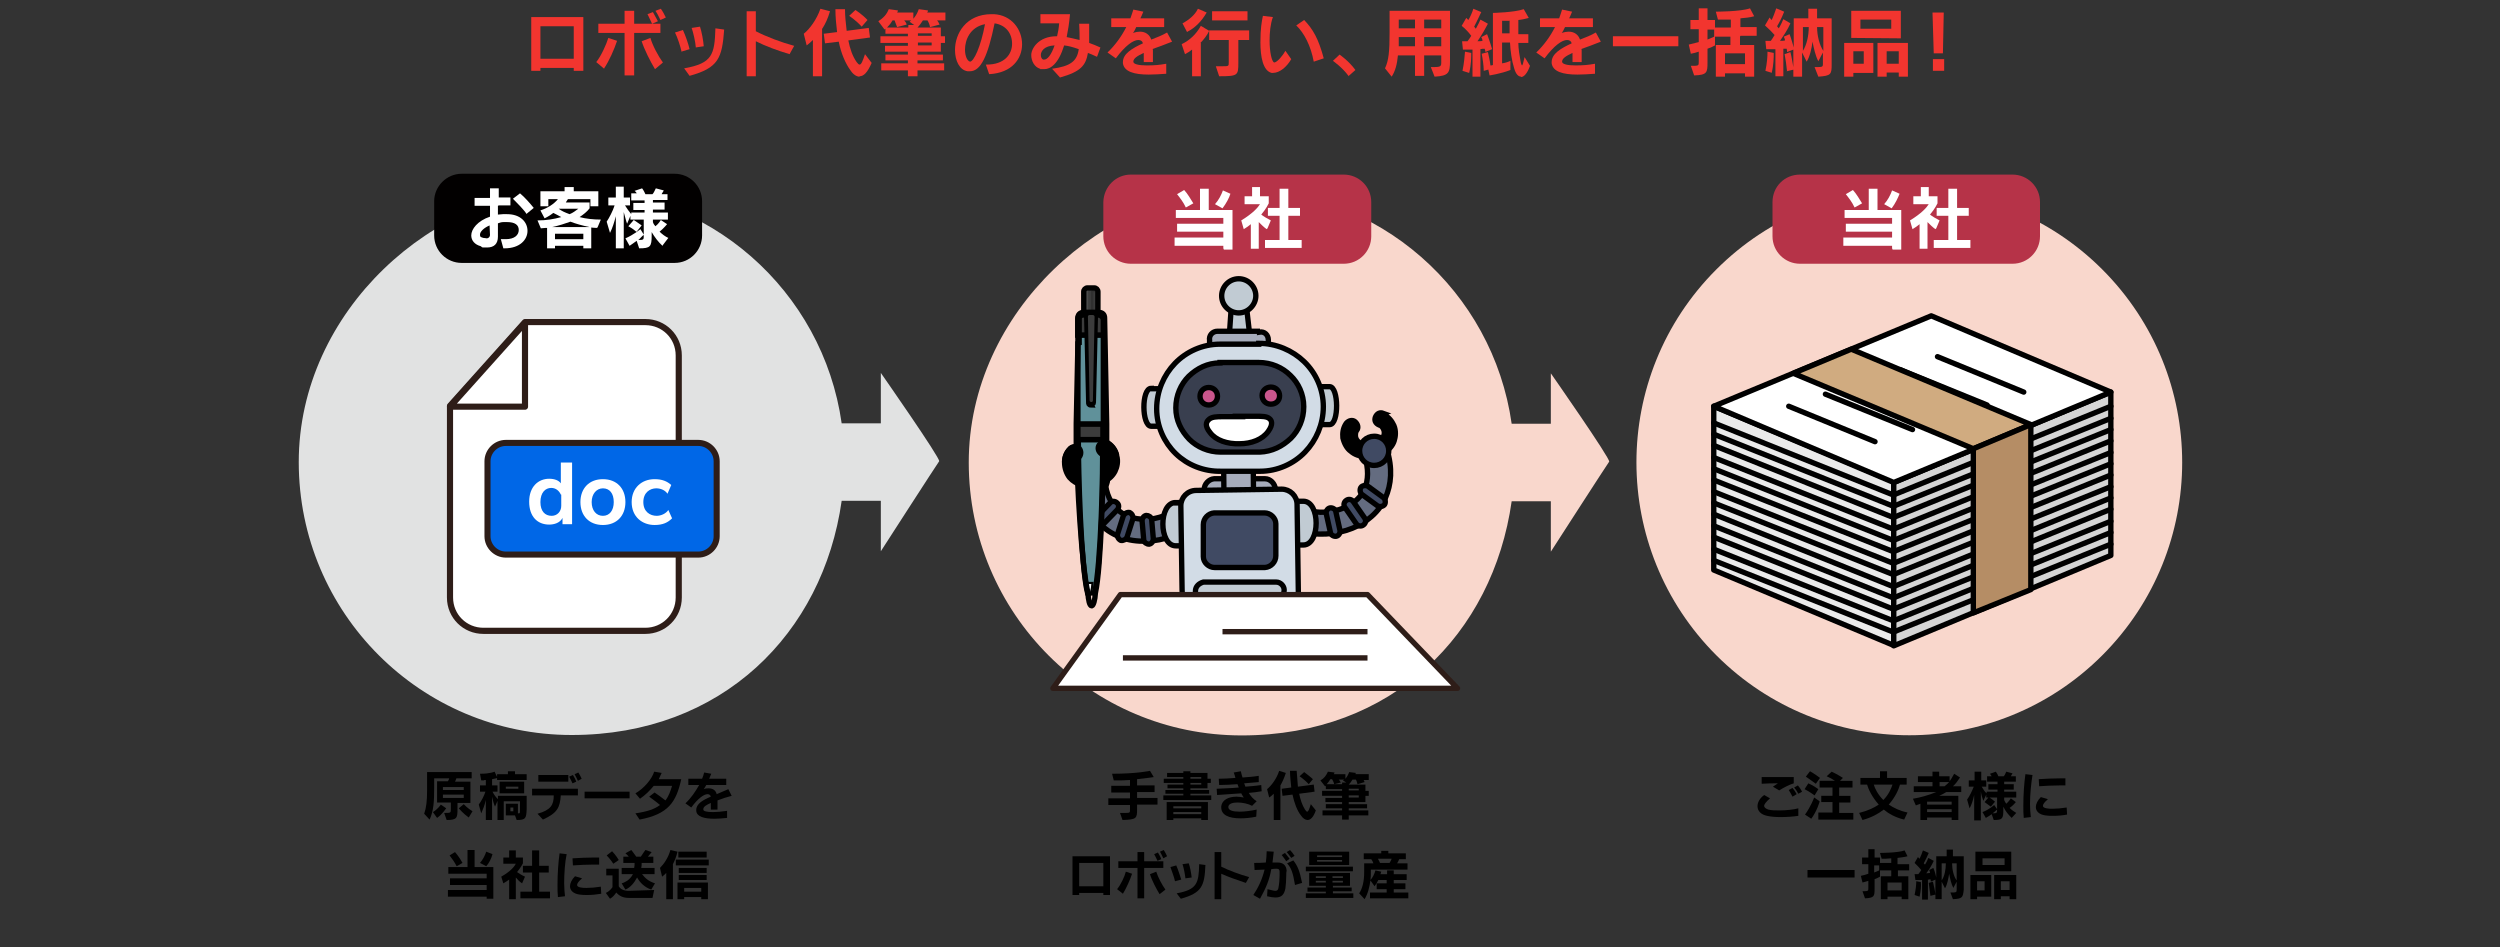 <?xml version="1.0" encoding="utf-8"?>
<!-- Generator: Adobe Illustrator 29.1.0, SVG Export Plug-In . SVG Version: 9.03 Build 55587)  -->
<svg version="1.1" id="レイヤー_1" xmlns="http://www.w3.org/2000/svg" xmlns:xlink="http://www.w3.org/1999/xlink" x="0px"
	 y="0px" viewBox="0 0 600 227.3" style="enable-background:new 0 0 600 227.3;" xml:space="preserve">
<rect x="0" y="0" width="600" height="227.3" fill="#333333" stroke="none"/>
<style type="text/css">
	.st0{enable-background:new    ;}
	.st1{fill:#E1E2E2;}
	.st2{fill:#F9D7CC;}
	.st3{fill-rule:evenodd;clip-rule:evenodd;fill:#A6ACBB;stroke:#000000;stroke-width:1.286;stroke-miterlimit:10;}
	.st4{fill-rule:evenodd;clip-rule:evenodd;fill:#C1CBD3;stroke:#000000;stroke-width:1.286;stroke-miterlimit:10;}
	.st5{fill-rule:evenodd;clip-rule:evenodd;fill:#393F4F;stroke:#000000;stroke-width:1.286;stroke-miterlimit:10;}
	.st6{fill-rule:evenodd;clip-rule:evenodd;fill:#646C80;stroke:#000000;stroke-width:1.286;stroke-miterlimit:10;}
	.st7{fill:#A6ACBB;stroke:#000000;stroke-width:1.286;stroke-miterlimit:10;}
	.st8{fill-rule:evenodd;clip-rule:evenodd;fill:#CA568C;stroke:#000000;stroke-width:1.286;stroke-miterlimit:10;}
	.st9{fill-rule:evenodd;clip-rule:evenodd;fill:#FFFFFF;stroke:#000000;stroke-width:1.286;stroke-miterlimit:10;}
	.st10{fill:#D2DCE6;stroke:#000000;stroke-width:1.286;stroke-miterlimit:10;}
	.st11{fill-rule:evenodd;clip-rule:evenodd;fill:#404A63;stroke:#000000;stroke-width:1.286;stroke-miterlimit:10;}
	.st12{stroke:#000000;stroke-width:1.286;stroke-miterlimit:10;}
	.st13{fill:#4B4B4B;stroke:#000000;stroke-width:1.286;stroke-miterlimit:10;}
	.st14{opacity:0.2;stroke:#000000;stroke-width:1.286;stroke-miterlimit:10;enable-background:new    ;}
	.st15{fill-rule:evenodd;clip-rule:evenodd;fill:#60919A;stroke:#000000;stroke-width:1.286;stroke-miterlimit:10;}
	.st16{fill:#595959;stroke:#000000;stroke-width:1.286;stroke-miterlimit:10;}
	.st17{fill:#3C3C3C;stroke:#000000;stroke-width:1.286;stroke-miterlimit:10;}
	.st18{fill-rule:evenodd;clip-rule:evenodd;fill:#F5F5F5;stroke:#000000;stroke-width:0.514;stroke-miterlimit:10;}
	.st19{fill:none;stroke:#000000;stroke-width:1.286;stroke-miterlimit:10;}
	.st20{fill-rule:evenodd;clip-rule:evenodd;fill:#595959;stroke:#000000;stroke-width:1.286;stroke-miterlimit:10;}
	.st21{fill-rule:evenodd;clip-rule:evenodd;fill:#3C3C3C;}
	.st22{fill:#FFFFFF;stroke:#2E1D18;stroke-width:1.286;stroke-linecap:round;stroke-linejoin:round;}
	.st23{fill:none;stroke:#2E1D18;stroke-width:1.286;stroke-miterlimit:10;}
	.st24{fill:#EAEAEA;stroke:#000000;stroke-width:1.286;stroke-linecap:round;stroke-linejoin:round;}
	.st25{fill:#D5D5D5;stroke:#000000;stroke-width:1.286;stroke-linecap:round;stroke-linejoin:round;}
	.st26{fill:#FFFFFF;stroke:#000000;stroke-width:1.286;stroke-linecap:round;stroke-linejoin:round;}
	.st27{fill:none;stroke:#000000;stroke-width:1.286;stroke-linecap:round;stroke-linejoin:round;}
	.st28{fill:#D0AB80;stroke:#000000;stroke-width:1.286;stroke-linecap:round;stroke-linejoin:round;}
	.st29{fill:#B58D65;stroke:#000000;stroke-width:1.286;stroke-linecap:round;stroke-linejoin:round;}
	.st30{fill:#FFFFFF;stroke:#2E1D18;stroke-width:1.475;stroke-linecap:round;stroke-linejoin:round;}
	.st31{fill:#0067E7;stroke:#2E1D18;stroke-width:1.456;stroke-linecap:round;stroke-linejoin:round;}
	.st32{fill:#B63348;}
	.st33{fill:#FFFFFF;}
	.st34{fill:#020000;}
	.st35{fill:#F2352F;}
</style>
<g class="st0">
	<g id="_レイヤー_1">
		<g>
			<path class="st1" d="M225.4,110.7c0.4-0.6-14-21.2-14-21.2v12.1H202c-4.5-31.8-31.8-56.2-64.8-56.2s-65.5,29.3-65.5,65.5
				s29.3,65.5,65.5,65.5c36.1,0,60.3-24.4,64.8-56.2h9.4v12.1c0,0,13.6-21.1,14-21.6V110.7z"/>
			<path class="st2" d="M386.2,110.8c0.4-0.6-14-21.2-14-21.2v12.1h-9.4c-4.5-31.8-31.8-56.2-64.8-56.2s-65.5,29.3-65.5,65.5
				s29.3,65.5,65.5,65.5s60.3-24.4,64.8-56.2h9.4v12.1c0,0,13.6-21.1,14-21.6V110.8z"/>
			<g>
				<g>
					<g>
						<path class="st3" d="M303.6,114.9h-12.2c-1.3,0.1-2.4,1.3-2.4,2.6v2.4l17.1-0.1v-2.4C306,116.1,304.9,114.9,303.6,114.9
							L303.6,114.9z"/>
						<path class="st4" d="M294.7,85.3c0,0.9,1.9,1.7,2.8,1.7c0.9,0,3-0.8,3-1.7l-1.5-13c0-0.9-0.8-1.7-1.7-1.7
							c-0.9,0-1.7,0.8-1.7,1.7l-0.9,13.1V85.3z"/>
						<path class="st4" d="M297.3,66.9c-2.3,0-4.1,1.9-4.1,4.1c0,2.3,1.9,4.1,4.1,4.1c2.2,0,4.1-1.9,4.1-4.1
							C301.4,68.7,299.5,66.9,297.3,66.9C297.3,66.9,297.3,66.9,297.3,66.9z"/>
						<path class="st5" d="M302.1,84.7h-9.3c-7.2,0.1-13,6.2-12.9,13.2l0,0c0,7.2,6,13,13.2,12.9h9.3c7.2-0.1,13-6.2,12.9-13.2l0,0
							C315.3,90.3,309.3,84.6,302.1,84.7L302.1,84.7z"/>
						<path class="st6" d="M332.5,107.7c-0.4-1.4-1.9-2.2-3.3-1.7c-1.4,0.4-2.2,1.9-1.7,3.3c1,3.3,0.9,5.9,0,8
							c-0.5,1.3-1.4,2.3-2.4,3.1c-1.2,0.9-2.4,1.5-3.7,1.9c-3,0.9-6.2,0.9-8.6-0.3c-1.3-0.6-2.8,0-3.5,1.3s0,2.8,1.3,3.5
							c3.6,1.7,8.2,1.8,12.5,0.5c1.9-0.6,3.9-1.5,5.4-2.8c1.7-1.3,3.1-3,4-5c1.4-3.2,1.8-7.1,0.3-11.8l0,0H332.5z"/>
						<path class="st6" d="M265,115c-0.1-1.4-1.4-2.4-3-2.3c-1.4,0.1-2.4,1.4-2.3,3c0.5,4.9,2.4,8.4,5,10.7c1.7,1.5,3.6,2.4,5.7,3
							c1.9,0.5,4.1,0.6,6.2,0.4c4.4-0.5,8.5-2.4,11.2-5.5c0.9-1,0.9-2.7-0.3-3.7c-1.2-0.9-2.7-0.9-3.7,0.3c-1.8,2.1-4.8,3.3-7.7,3.7
							c-1.4,0.1-2.8,0-4.2-0.3c-1.3-0.4-2.4-0.9-3.5-1.8c-1.7-1.5-3-3.9-3.2-7.3l0,0L265,115z"/>
						<path class="st4" d="M312.7,120.3h-3.2c-1.4,0-2.7,0.8-2.6,1.7v7.1c0,0.9,1.3,1.7,2.7,1.7h3.2c4.1,0,4.1-10.5,0-10.5l0,0
							L312.7,120.3z"/>
						<path class="st4" d="M282.1,120.7h3.2c1.4,0,2.7,0.6,2.7,1.5v7.1c0,0.9-1.2,1.7-2.6,1.7h-3.2c-4.1,0-4.2-10.4,0-10.4l0,0
							L282.1,120.7z"/>
						
							<rect x="293.7" y="111.1" transform="matrix(1 -1.047178e-02 1.047178e-02 1 -1.195 3.119)" class="st7" width="7.1" height="9.1"/>
						<path class="st3" d="M302.4,79.5h-10.2c-1.2,0-2.1,1-1.9,2.2v2.1l14.1-0.1v-2.1c0-1.2-0.9-2.1-2.1-1.9l0,0V79.5z"/>
						<path class="st4" d="M319,92.8h-1.8c-0.8,0-1.4,0.6-1.4,1.5v6.2c0,0.8,0.8,1.4,1.5,1.4h1.8c2.3,0,2.2-9.1,0-9.1l0,0H319z"/>
						<path class="st4" d="M276.3,93.3h1.8c0.8,0,1.4,0.6,1.4,1.4v6.2c0,0.8-0.5,1.4-1.4,1.4h-1.8c-2.3,0-2.4-9.1,0-9.1l0,0V93.3z"
							/>
						<path class="st8" d="M305,92.9c1.2,0,2.1,0.9,2.1,2.1S306.2,97,305,97c-1.2,0-2.1-0.9-2.1-2.1S303.9,92.9,305,92.9L305,92.9z
							 M290.1,93c1.2,0,2.1,0.9,2.1,2.1s-0.9,2.1-2.1,2.1s-2.1-0.9-2.1-2.1S288.9,93,290.1,93L290.1,93z"/>
						<path class="st9" d="M297.4,100h-3.9c-1.5,0-2.8,0-3.5,0.8c-0.5,0.5-0.9,1.4,0.4,3c1.4,1.9,4.2,2.8,7.1,2.7c2.8,0,5.5-1,6.9-3
							c1.2-1.7,0.8-2.6,0.3-3c-0.6-0.6-1.9-0.6-3.5-0.6h-3.9L297.4,100z"/>
						<path class="st10" d="M307.6,117.4l-20.5,0.3c-2.1,0-3.7,1.7-3.7,3.7l0.3,20.2c0,6.8,5.8,12.3,12.6,12.3h3.7
							c6.4,0,11.7-5.4,11.6-11.8l-0.3-21C311.3,119,309.6,117.4,307.6,117.4C307.6,117.4,307.6,117.4,307.6,117.4z"/>
						<path class="st11" d="M303.5,123.1h-12.1c-1.4,0.1-2.6,1.3-2.6,2.8v7.7c0,1.4,1.3,2.6,2.7,2.6h12.1c1.4-0.1,2.6-1.3,2.6-2.8
							v-7.7C306.2,124.3,304.9,123.1,303.5,123.1L303.5,123.1z"/>
						<path class="st12" d="M332,99.2c-0.8-0.3-1.5,0-1.9,0.9c-0.3,0.8,0,1.5,0.9,1.9c0.5,0.1,0.8,0.5,1,0.9
							c0.3,0.5,0.3,1.3,0.1,1.7c-0.1,0.5-0.4,0.9-0.8,1.2c-0.3,0.1-0.5,0.3-0.8,0.3c-0.5-0.4-1.4-0.4-1.9,0
							c-0.4,0.3-0.8,0.5-1.2,0.5s-0.9-0.1-1.3-0.5c-0.4-0.3-0.8-0.9-0.8-1.5c0-0.5,0-0.9,0.3-1.3c0.5-0.6,0.3-1.5-0.4-2.1
							c-0.6-0.5-1.5-0.3-2.1,0.4c-0.8,1.2-0.9,2.3-0.8,3.5c0.3,1.3,1,2.6,1.9,3.2c0.9,0.8,2.1,1.2,3.2,1.2c0.8,0,1.4-0.3,2.2-0.5
							l0,0c1.2,0.1,2.3-0.1,3.2-0.8c0.9-0.6,1.7-1.7,1.9-2.8c0.3-1,0.3-2.6-0.4-3.7c-0.5-1-1.4-1.9-2.6-2.4l0,0L332,99.2z"/>
						<path class="st12" d="M259,109.8c0.6-0.5,0.6-1.5,0-2.1c-0.5-0.6-1.4-0.6-2.1,0c-1,0.9-1.4,2.2-1.4,3.3c0,1.4,0.5,2.7,1.2,3.6
							c0.8,0.9,1.8,1.5,3,1.8c1.2,0.3,2.3,0,3.3-0.6l0,0c0.8,0,1.5,0,2.2-0.4c1-0.4,1.9-1.3,2.4-2.3c0.5-1,0.8-2.4,0.4-3.7
							c-0.3-1.2-0.9-2.2-2.1-3c-0.6-0.4-1.5-0.3-2.1,0.5c-0.4,0.6-0.3,1.5,0.5,2.1c0.4,0.3,0.6,0.6,0.8,1.2c0.1,0.6,0,1.3-0.1,1.7
							c-0.3,0.4-0.6,0.8-1,1c-0.4,0.1-0.8,0.1-1.3,0c-0.6-0.3-1.4,0-1.8,0.8c-0.3,0-0.5,0-0.8,0c-0.5,0-0.9-0.4-1.2-0.8
							c-0.3-0.4-0.5-1-0.5-1.7c0-0.5,0.1-0.9,0.5-1.3l0,0L259,109.8z"/>
						<path class="st11" d="M321.6,127.3c0.1,0.6-0.3,1.3-0.9,1.4c-0.6,0.1-1.3-0.3-1.4-0.9l-1-4.5c-0.1-0.6,0.3-1.3,0.9-1.4
							c0.6-0.1,1.3,0.3,1.4,0.9L321.6,127.3z M332,119.4c0.5,0.4,0.6,1.2,0.3,1.7c-0.4,0.5-1.2,0.6-1.7,0.3l-3.7-2.7
							c-0.5-0.4-0.6-1.2-0.3-1.7s1.2-0.6,1.7-0.3L332,119.4z M327.5,124.3c0.4,0.5,0.3,1.3-0.3,1.7c-0.5,0.4-1.3,0.3-1.7-0.3
							l-2.7-3.9c-0.4-0.5-0.3-1.3,0.3-1.7c0.5-0.4,1.3-0.3,1.7,0.3L327.5,124.3z"/>
						<path class="st11" d="M264.9,125.7c-0.4,0.5-1.2,0.5-1.7,0c-0.5-0.4-0.5-1.2,0-1.7l3.2-3.3c0.4-0.5,1.2-0.5,1.7,0
							c0.5,0.4,0.5,1.2,0,1.7L264.9,125.7z M276.8,129.3c0,0.6-0.4,1.2-1,1.3c-0.6,0-1.2-0.4-1.3-1l-0.4-4.6c0-0.6,0.4-1.2,1-1.3
							c0.6,0,1.2,0.4,1.3,1L276.8,129.3z M270.5,128.9c-0.3,0.6-0.9,0.9-1.5,0.8c-0.6-0.3-0.9-0.9-0.8-1.5l1.4-4.4
							c0.3-0.6,0.9-0.9,1.5-0.8c0.6,0.3,0.9,0.9,0.8,1.5L270.5,128.9z"/>
						<path class="st4" d="M306.3,139.7h-17.5c-1,0.3-1.9,1-1.9,2.2l0,0c0,1,0.9,1.9,1.9,1.9h17.5c1-0.3,1.9-1,1.9-2.2l0,0
							C308.2,140.6,307.3,139.7,306.3,139.7L306.3,139.7z"/>
						<path class="st11" d="M329.8,104.7c-1.9,0-3.5,1.5-3.5,3.5c0,1.9,1.5,3.5,3.5,3.5c1.9,0,3.5-1.5,3.5-3.5
							C333.3,106.3,331.8,104.7,329.8,104.7L329.8,104.7z"/>
						<path class="st11" d="M261,111.8c1.8-0.8,3.7,0,4.5,1.8c0.8,1.8,0,3.7-1.8,4.5c-1.8,0.8-3.7,0-4.5-1.8
							C258.5,114.5,259.2,112.6,261,111.8L261,111.8z"/>
						<path class="st10" d="M302.1,82.4c4.2,0,8.1,1.7,10.9,4.4c2.8,2.7,4.6,6.6,4.6,10.8s-1.7,8.1-4.4,10.9
							c-2.7,2.8-6.6,4.6-10.8,4.6h-9.3c-4.2,0.1-8.1-1.5-10.9-4.2c-2.8-2.7-4.6-6.6-4.6-10.8c0-4.2,1.7-8.1,4.4-10.9
							c2.7-2.8,6.6-4.6,10.8-4.6h9.3V82.4z M292.8,87.1c-3,0-5.5,1.3-7.5,3.2c-1.9,1.9-3.1,4.6-3.1,7.6c0,3,1.3,5.5,3.2,7.5
							c1.9,1.9,4.6,3.1,7.6,3.1h9.3c3-0.1,5.5-1.4,7.5-3.3c1.9-1.9,3.1-4.6,3.1-7.6c0-3-1.3-5.7-3.2-7.5c-1.9-1.9-4.6-3.1-7.6-3.1
							h-9.3V87.1z"/>
					</g>
					<g>
						<path class="st13" d="M262.6,78.8H261c-0.5,0-0.9-0.4-0.9-0.9V70c0-0.5,0.4-0.9,0.9-0.9h0.8h0.8c0.5,0,0.9,0.4,0.9,0.9v7.8
							C263.5,78.4,263.1,78.8,262.6,78.8z"/>
						<path class="st14" d="M262.4,69.5h0.4c0.4,0,0.6,0.3,0.6,0.6v8c0,0.4-0.3,0.6-0.6,0.6h-0.4c-0.4,0-0.6-0.3-0.6-0.6v-8
							C261.8,69.8,262.1,69.5,262.4,69.5z"/>
						<path class="st15" d="M264.6,101.8h-5.9V76.3c0-0.8,0.5-1.3,1.3-1.3h3.5c0.6,0,1.3,0.5,1.3,1.3v25.5H264.6z M258.8,105.5
							c0,7.7,0.6,30.2,2.2,36.8h1.7c1.5-6.6,2.1-28.7,1.9-36.8H258.8z"/>
						<path class="st16" d="M264.8,80.4v-4c0-0.8-0.5-1.3-1.3-1.3H260c-0.6,0-1.3,0.6-1.3,1.3v4H264.8z"/>
						<path class="st17" d="M264.8,80.4v-3.6c0-0.6-0.5-1.2-1.3-1.2H260c-0.6,0-1.3,0.5-1.3,1.2v3.6H264.8z"/>
						<path class="st18" d="M260.4,139.9c0.1,1.7,0.4,3.1,0.9,3.1c0.4,0,0.8-1.4,0.9-3.1h-1.7H260.4z"/>
						<rect x="258.7" y="101.8" class="st17" width="6" height="3.7"/>
						<g>
							<path class="st19" d="M258.7,82.4l-0.4,19.3l0,0v5h0.1c0,8.5,1.2,29.3,2.7,35.6c0.1,1.7,0.4,3.1,0.9,3.1
								c0.4,0,0.8-1.4,0.9-3.1c1.4-6.3,1.9-27.9,1.9-36.8h0.8v-3.7l0,0l-0.5-25.5c0-0.8-0.5-1.3-1.3-1.3h-3.5
								c-0.6,0-1.3,0.6-1.3,1.3v1.2v4.8L258.7,82.4z"/>
						</g>
						<path class="st20" d="M261.8,97L261.8,97c0.4,0,0.6-0.1,0.6-0.4l0.5-21.4c0-0.3-0.3-0.1-0.6-0.1h-0.9c-0.4,0-0.6,0-0.6,0.3
							l0.5,21.4c0,0.3,0.3,0.4,0.6,0.4L261.8,97z"/>
						<path class="st21" d="M261.8,96.5L261.8,96.5c0.3,0,0.5-0.1,0.5-0.4l0.4-20.1c0-0.3-0.3-0.4-0.5-0.4h-0.6
							c-0.3,0-0.5,0.1-0.5,0.4l0.4,20.1c0,0.3,0.3,0.4,0.5,0.4H261.8z"/>
					</g>
					<path class="st12" d="M255.5,110.9c0-1.2,0.4-2.3,1.4-3.3c0.6-0.5,1.5-0.5,2.1,0c0.5,0.6,0.5,1.5,0,2.1l0,0c0,0-0.3,0-0.5,1.3"
						/>
					<path class="st12" d="M268,109.3c-0.3-1.2-0.9-2.2-2.1-3c-0.6-0.4-1.5-0.3-2.1,0.5c-0.4,0.6-0.3,1.5,0.5,2.1
						c0.4,0.3,0.6,0.6,0.8,1.2"/>
				</g>
				<polygon class="st22" points="349.8,165.2 252.7,165.2 268.9,142.7 328.2,142.7 				"/>
				<line class="st23" x1="269.5" y1="157.9" x2="328.2" y2="157.9"/>
				<line class="st23" x1="293.4" y1="151.6" x2="328.2" y2="151.6"/>
			</g>
			
				<ellipse transform="matrix(0.707 -0.707 0.707 0.707 55.81 356.582)" class="st2" cx="458.3" cy="110.9" rx="65.5" ry="65.5"/>
			<g>
				<polygon class="st24" points="454.5,154.9 411.3,136.8 411.3,97.5 454.5,115.6 				"/>
				<polygon class="st25" points="454.5,155 506.6,133.3 506.6,94.1 454.5,115.8 				"/>
				<polygon class="st26" points="463.5,75.8 411.3,97.5 454.5,115.8 506.6,94.1 				"/>
				<polyline class="st27" points="411.3,101.5 454.4,118.8 506.6,97.5 				"/>
				<polyline class="st27" points="411.3,104.2 454.4,121.5 506.6,100.4 				"/>
				<polyline class="st27" points="411.3,106.9 454.4,124.2 506.6,103.1 				"/>
				<polyline class="st27" points="411.3,109.8 454.4,127 506.6,105.8 				"/>
				<polyline class="st27" points="411.3,112.5 454.4,129.7 506.6,108.6 				"/>
				<polyline class="st27" points="411.3,115.2 454.4,132.4 506.6,111.3 				"/>
				<polyline class="st27" points="411.3,118 454.4,135.2 506.6,114 				"/>
				<polyline class="st27" points="411.3,120.7 454.4,137.9 506.6,116.8 				"/>
				<polyline class="st27" points="411.3,123.4 454.4,140.8 506.6,119.5 				"/>
				<polyline class="st27" points="411.3,126.2 454.4,143.5 506.6,122.2 				"/>
				<polyline class="st27" points="411.3,128.9 454.4,146.2 506.6,125.1 				"/>
				<polyline class="st27" points="411.3,131.8 454.4,149 506.6,127.8 				"/>
				<polyline class="st27" points="411.3,134.5 454.4,151.7 506.6,130.6 				"/>
				<line class="st27" x1="429.3" y1="97.5" x2="450" y2="106"/>
				<line class="st27" x1="438.1" y1="94.6" x2="459" y2="103.1"/>
				<line class="st27" x1="447.1" y1="91.6" x2="467.9" y2="100.1"/>
				<line class="st27" x1="456" y1="88.7" x2="476.9" y2="97.2"/>
				<line class="st27" x1="465" y1="85.6" x2="485.7" y2="94.1"/>
				<polygon class="st28" points="444.3,83.8 430.4,89.6 473.6,107.7 487.4,101.9 				"/>
				<polygon class="st29" points="473.6,147.1 473.6,107.7 487.4,101.9 487.4,141.5 				"/>
			</g>
			<path class="st30" d="M154.9,151.4h-38.9c-4.4,0-8-3.5-8-8v-46l18-20.1h28.9c4.4,0,8,3.5,8,8v58.1
				C162.9,147.9,159.3,151.4,154.9,151.4L154.9,151.4z"/>
			<polygon class="st30" points="126,77.5 126,97.6 108,97.6 			"/>
			<path class="st31" d="M121.4,106.3h46.2c2.4,0,4.4,2,4.4,4.4v18c0,2.4-2,4.4-4.4,4.4h-46.2c-2.4,0-4.4-2-4.4-4.4v-18
				C117,108.3,119,106.3,121.4,106.3z"/>
			<path class="st32" d="M432,41.9H483c3.6,0,6.6,2.9,6.6,6.6v8.2c0,3.6-2.9,6.6-6.6,6.6H432c-3.6,0-6.6-2.9-6.6-6.6v-8.2
				C425.4,44.8,428.3,41.9,432,41.9z"/>
			<g>
				<path class="st33" d="M454.1,59.7V59h-11.7V57h11.7v-1.4H443v-1.9h11.1v-1.4h-11.4v-1.9h5.8v-5.1h2.1v5.1h5.7v9.5h-2.1V59.7z
					 M445.1,49.8c-0.6-1.3-1.4-2.3-2.1-3.2l1.7-1c0.9,1,1.5,2.1,2.2,3.2L445.1,49.8z M454,50l-1.8-1c0.9-1,1.5-2.2,1.9-3.3l1.8,0.8
					C455.5,47.5,454.9,48.8,454,50z"/>
				<path class="st33" d="M464.5,55c-0.6-0.4-1.4-1.2-1.9-1.7v6.4h-1.9v-5.9c-0.5,0.4-1,0.8-1.7,1.2l-0.6-2.1c2.8-1.7,4-3.1,4.5-3.9
					h-3.7v-1.9h1.8v-2.2h1.9v2.2h2.1v1.7c0,0-0.6,1.3-1.8,2.7c0.5,0.4,1.5,1,2.3,1.4l-0.8,1.9L464.5,55z M464.1,59.5v-1.9h3.5v-5.8
					h-2.8v-1.9h2.8v-4.6h2.1v4.6h2.8v1.9h-2.8v5.8h3.2v1.9H464.1L464.1,59.5z"/>
			</g>
			<path class="st32" d="M271.4,41.9h51.1c3.6,0,6.6,2.9,6.6,6.6v8.2c0,3.6-2.9,6.6-6.6,6.6h-51.1c-3.6,0-6.6-2.9-6.6-6.6v-8.2
				C264.9,44.8,267.8,41.9,271.4,41.9z"/>
			<g>
				<path class="st33" d="M293.6,59.7V59h-11.7V57h11.7v-1.4h-11.1v-1.9h11.1v-1.4h-11.4v-1.9h5.8v-5.1h2.1v5.1h5.7v9.5h-2.1V59.7z
					 M284.6,49.8c-0.6-1.3-1.4-2.3-2.1-3.2l1.7-1c0.9,1,1.5,2.1,2.2,3.2L284.6,49.8z M293.4,50l-1.8-1c0.9-1,1.5-2.2,1.9-3.3
					l1.8,0.8C295,47.5,294.3,48.8,293.4,50z"/>
				<path class="st33" d="M304,55c-0.6-0.4-1.4-1.2-1.9-1.7v6.4h-1.9v-5.9c-0.5,0.4-1,0.8-1.7,1.2l-0.6-2.1c2.8-1.7,4-3.1,4.5-3.9
					h-3.7v-1.9h1.8v-2.2h1.9v2.2h2.1v1.7c0,0-0.6,1.3-1.8,2.7c0.5,0.4,1.5,1,2.3,1.4l-0.8,1.9L304,55z M303.6,59.5v-1.9h3.5v-5.8
					h-2.8v-1.9h2.8v-4.6h2.1v4.6h2.8v1.9h-2.8v5.8h3.2v1.9H303.6L303.6,59.5z"/>
			</g>
			<g>
				<path class="st34" d="M110.8,41.7h51.1c3.6,0,6.6,2.9,6.6,6.6v8.2c0,3.6-2.9,6.6-6.6,6.6h-51.1c-3.6,0-6.6-2.9-6.6-6.6v-8.2
					C104.2,44.7,107.2,41.7,110.8,41.7z"/>
				<g>
					<path class="st33" d="M119.5,49.4v2.1c0.4,0,0.8-0.1,1.2-0.1c0.4,0,0.8,0,1,0c3.2,0,4.9,1.9,4.9,4c0,2.1-1.8,4.2-5.5,4.2h-0.3
						l-0.6-2.2c0.4,0,0.8,0,1.2,0c2.1,0,3.1-1,3.1-2.2s-0.9-1.9-2.8-1.9c-1.9,0-0.5,0-0.8,0c-0.5,0-0.9,0.1-1.4,0.3v3.2
						c0,1.7-0.9,2.6-2.6,2.6c-1.7,0-1,0-1.5-0.3c-1.5-0.4-2.3-1.4-2.3-2.6c0-1.5,1.5-3.5,4.5-4.5v-2.6h-3.7v-1.9h3.7v-2.3h2.1v2.2
						h2.8v1.9h-2.8L119.5,49.4z M117.5,54.1c-1.4,0.6-2.3,1.5-2.3,2.2s0.3,0.6,0.8,0.8c0.4,0,0.6,0.1,0.8,0.1c0.5,0,0.8-0.4,0.8-0.8
						L117.5,54.1L117.5,54.1z M126.4,51.4c-0.6-1-2.3-2.7-3.3-3.7l1.7-1.3c1.2,1,2.4,2.4,3.3,3.5l-1.7,1.4V51.4z"/>
					<path class="st33" d="M143.2,54.7c-0.6,0-1.3-0.1-1.3-0.1v5H140V59h-6.8v0.6h-1.9v-4.9c0,0-0.8,0-1.5,0.1l-0.8-1.9
						c2.1,0,3.9-0.3,5.7-0.8c-0.8-0.4-1.4-0.8-1.9-1c-1,0.8-2.1,1.3-2.1,1.3l-1-1.9c1.8-0.6,3.2-1.5,4.2-2.7h-2.3v1.7h-1.9v-3.6h5.8
						v-1h2.2v1h5.9v3.6h-1.9v-1.7h-5.4c-0.3,0.4-0.5,0.8-0.5,0.8h5.7V50c-0.6,0.8-1.5,1.5-2.4,2.1c1.5,0.4,3.3,0.6,5.1,0.6l-0.8,1.9
						L143.2,54.7z M136.9,53.2c-1.4,0.5-2.6,0.9-4.4,1.3h9C139.6,54.1,138.2,53.7,136.9,53.2z M140,56.1h-6.8v1.3h6.8V56.1z
						 M134.1,50.1c0.6,0.5,1.5,0.9,2.6,1.3c0.8-0.3,1.4-0.8,2.1-1.3H134.1z"/>
					<path class="st33" d="M159,59c-1-0.9-1.9-2.1-2.6-3.3v0.8c0,2.7-0.3,3.1-3,3.1l-0.6-1.8c-0.5,0.4-0.9,0.6-1.7,1.2l-1-1.8
						c1.9-0.8,3.6-2.2,3.6-2.2l0.8,1.3v-3.6h-3.2v-0.9l-0.8,1.9c-0.3-0.8-0.5-1.8-0.8-2.8v8.7h-1.9v-7.7c-0.4,1.5-0.8,2.8-1.4,4
						l-0.8-2.7c0.6-0.9,1.5-2.6,1.9-3.9H146v-1.9h1.8v-2.6h1.9v2.6h1.5v1.9H150c0.5,0.8,1,1.5,1.5,2.1v-0.4h3.2v-0.6h-2.7v-1.7h2.7
						v-0.6h-3.2v-1.7h1.3c-0.1-0.3-0.4-0.5-0.5-0.6l1.8-0.6c0.4,0.5,0.6,1,0.8,1.4h1.7c0.3-0.3,0.5-0.8,0.8-1.4l1.9,0.5
						c-0.1,0.3-0.4,0.6-0.5,0.9h1.4V48h-3.5v0.6h2.8v1.7h-2.8V51h3.6v1.7h-3.6v0.6c0.1,0.4,0.4,0.8,0.6,1c0.8-0.6,1.3-1.5,1.3-1.5
						l1.5,1c0,0-0.8,1-1.8,1.8c0.6,0.6,1.4,1.2,2.1,1.5l-1.3,1.7L159,59z M152.7,55.6c-0.9-0.8-1.9-1.3-1.9-1.3l1.3-1.5
						c0,0,0.8,0.5,1.9,1.3l-1.2,1.5H152.7z M154.5,56.4c-0.3,0.1-0.8,0.8-1.3,1.2c1.3,0,1.3-0.1,1.3-1l0,0V56.4z"/>
				</g>
			</g>
		</g>
		<g>
			<path class="st35" d="M137.7,17v-0.7h-8V17h-2.2V4.1H140V17h-2.2H137.7z M137.7,6.3h-8v7.8h8V6.3z"/>
			<path class="st35" d="M145,16.5l-1.9-1.6c1.2-1.5,2.4-4.2,2.9-5.8l2.1,0.7c-0.7,2.1-1.9,4.8-3.1,6.6V16.5z M152.2,7.9v10.2h-2.3
				V7.9h-6.3V5.7h6.3V2.6h2.3v3.1h6.3v2.2C158.5,7.9,152.2,7.9,152.2,7.9z M157.2,16.6c-1.1-1.8-2.6-4.8-3.2-6.7l2.1-0.8
				c0.5,1.8,1.9,4.4,3,5.9L157.2,16.6L157.2,16.6z M156.5,5.7c-0.4-0.8-0.7-1.5-1.1-2.3l1.3-0.5c0.4,0.8,0.8,1.4,1.2,2.2L156.5,5.7
				L156.5,5.7z M158.5,4.8c-0.4-0.8-0.7-1.5-1.2-2.2l1.3-0.5c0.5,0.7,0.8,1.3,1.2,2.1C159.8,4.2,158.5,4.8,158.5,4.8z"/>
			<path class="st35" d="M163.6,12.5c-0.3-1.4-1-3.5-1.6-4.7l1.9-0.6c0.6,1.3,1.3,3.3,1.6,4.6l-2,0.6L163.6,12.5z M165.5,18.2
				l-1.3-1.8c6.8-1.2,7.3-3.3,7.5-9.6l2.1,0.3C173.3,14,172.4,16.3,165.5,18.2z M167,11.4c-0.1-1.4-0.6-3.5-1-4.7l2-0.3
				c0.4,1.2,0.8,3.3,0.9,4.7l-2,0.3H167z"/>
			<path class="st35" d="M189.5,13c-3-0.9-5.7-1.9-8.1-3.1v8.4h-2.2V2.7h2.2v4.8c2.5,1.3,6.2,2.7,9.2,3.5L189.5,13L189.5,13z"/>
			<path class="st35" d="M197.3,6.9v11.4h-2.2V9.6c-0.6,0.6-1.1,1-1.5,1.3l-0.7-2.8c1.4-1.1,3.1-3.4,4-6l2.3,0.6
				c-0.5,1.7-1.1,3-1.8,4.1L197.3,6.9z M206.3,18.4c-0.7,0-1.5-0.5-2.1-1.4c-1.3-1.7-2.4-4.4-2.9-7l-3.3,0.4l-0.3-2.3l3.2-0.4
				c-0.2-1.7-0.4-3.6-0.4-5.5h2.3c0,1.7,0.2,3.4,0.4,5.2l5.3-0.7l0.3,2.3l-5.2,0.7c0.4,2,1,3.8,2,5.2c0.3,0.4,0.5,0.6,0.7,0.6
				c0.4,0,0.7-0.7,1.3-2.5l1.6,2.1c-1,2.3-1.9,3.2-2.9,3.2L206.3,18.4z M206.8,6.4c-1.2-1.4-3-2.6-3-2.6l1.5-1.4c0,0,1.6,1,2.9,2.4
				L206.8,6.4z"/>
			<path class="st35" d="M224.9,4.9c0.3,0.3,0.4,0.6,0.6,1l-2.3,0.6c-0.1-0.6-0.3-1.1-0.6-1.6h-1.1c-0.4,0.6-0.8,1.2-1.3,1.7h5.6
				v2.1h1v1.6h-1v2.1h-5.6v0.7h6.1v1.4h-6.1v0.7h6.4v1.7h-6.4v1.4h-2.3v-1.4h-6.4v-1.7h6.4v-0.7h-5.4v-1.4h5.4v-0.7h-5.5V11h5.5
				v-0.7h-6.6V8.7h6.6V8.1h-5.4V6.9c0,0-0.2,0.1-0.2,0.2l-1.5-2c1.2-0.8,2-1.6,2.5-2.9l2.2,0.3c0,0.2-0.1,0.4-0.2,0.5h3.9v1.5
				c0.6-0.7,1-1.4,1.3-2.3l2.2,0.3c0,0.2,0,0.3-0.2,0.5h4.4v1.9h-2.1L224.9,4.9z M218.3,5.2c0,0,0.3-0.2,0.4-0.3H217
				c0.3,0.3,0.5,0.6,0.6,1l-2.3,0.6c-0.2-0.6-0.4-1.1-0.6-1.6h-0.5c-0.4,0.7-0.8,1.2-1.3,1.7h5.1V6h1.4L218.3,5.2L218.3,5.2z
				 M223.6,8h-3.3v0.6h3.3V8z M223.6,10.2h-3.3v0.7h3.3V10.2z"/>
			<path class="st35" d="M232.8,17.1c-0.2,0-0.4,0-0.6,0c-1.9-0.3-3-2.5-3-5.1c0-3.9,2.6-8.6,8.8-8.6h0.5c4.3,0.2,6.8,3.7,6.8,7.2
				s-2.4,6.9-7.9,7.2l-0.8-2.3h0.2c4.3,0,6.1-2.5,6.1-5s-1.5-4.5-4.2-4.9C237.1,13.4,235.4,17.1,232.8,17.1L232.8,17.1z M231.6,11.9
				c0,1.5,0.5,2.7,1.2,2.9l0,0c0.9,0,2.6-3.6,3.6-9C232.8,6.5,231.6,9.6,231.6,11.9L231.6,11.9z"/>
			<path class="st35" d="M263.2,13.6c-0.8-0.4-1.6-0.7-2.1-0.9c-0.5,3-1.7,4.5-6.7,5.9l-1.9-2.1c4.4-0.6,6-1.8,6.4-4.7
				c-1.4-0.5-2.5-0.8-3.5-0.9c-1.4,4.5-3.3,5.7-4.8,5.7s-0.7,0-1-0.1c-1.3-0.4-2.1-1.8-2.1-3.3s1.7-4.5,6.1-4.5h0.1
				c0.2-0.9,0.4-1.8,0.5-3.1h-4.5V3.4h7.1c-0.2,2.3-0.5,4-0.8,5.5c1,0.2,1.9,0.4,3.1,0.7c0-1,0-2.3-0.1-3.9h2.4c0,0.9,0,1.7,0,2.5
				s0,1.5,0,2.1c0.9,0.3,1.8,0.7,2.7,1.1l-0.8,2.2L263.2,13.6z M249.8,13.2c0,0.5,0.2,1,0.6,1.1c0,0,0.1,0,0.2,0
				c0.8,0,1.7-1.1,2.5-3.4C250.6,11,249.8,12.3,249.8,13.2z"/>
			<path class="st35" d="M276.7,11.8v3.1h-2.2v-2.2c-1.5,0.7-2.5,1.3-2.5,2.1l0,0c0,0.6,1.3,0.9,3.2,0.9s3-0.1,4.7-0.4v2.4
				c-1.5,0.1-2.9,0.2-4.2,0.2c-3.5,0-5.9-0.7-6.2-2.7c0-0.1,0-0.2,0-0.3c0-2,2.2-3.3,4.8-4.5c-0.1-0.5-0.5-0.8-1.1-0.8
				c-1.2,0-3.1,1.3-5.4,4.4l-2-1.4c1.8-1.7,3.4-3.9,4.5-6.1h-3.6V4.4h4.6c0.3-0.8,0.5-1.5,0.7-2.1l2.4,0.5c-0.2,0.6-0.5,1.1-0.7,1.6
				h5.7v2.1h-6.7c-0.3,0.6-0.5,1.1-0.8,1.4c0.6-0.2,1.2-0.3,1.7-0.3c1.3,0,2.3,0.7,2.7,1.9c1.3-0.5,2.6-1,3.8-1.7l1.2,2.2
				c-1.7,0.7-3.4,1.3-4.8,1.8H276.7z"/>
			<path class="st35" d="M288.2,10.3v8h-2.1v-6.4c-0.5,0.4-1.1,0.8-1.7,1.1l-0.8-2.4c1.9-0.9,3.5-2.4,4.6-4.4l2,1.2
				c-0.5,1.1-1.3,2.1-2.1,2.9L288.2,10.3z M284.9,7.7l-1.1-2.1c1.5-0.8,3-2,3.7-3.5l2.1,0.9c-1.2,2.1-2.8,3.7-4.6,4.6L284.9,7.7z
				 M297.2,9.6v5.5c0,3-0.1,3.2-4.6,3.2l-0.8-2.4h1.6c1.5,0,1.5,0,1.5-1l0,0V9.6h-4.7V7.3h9.6v2.3C299.8,9.6,297.2,9.6,297.2,9.6z
				 M290.9,4.9V2.7h8.5v2.2H290.9z"/>
			<path class="st35" d="M305.7,17.5c-0.2,0-0.3,0-0.5,0c-2.1-0.5-2.7-3.9-2.7-7.3s0.3-5,0.6-6.4l2.4,0.3c-0.6,1.6-0.8,3.7-0.8,5.6
				c0,2.7,0.5,5.1,1.1,5.3l0,0c0.7,0,2.1-1.7,2.7-2.8l1.4,2c-1.1,1.9-2.8,3.3-4.4,3.3H305.7z M315.3,14.8c-0.7-3.8-2.3-6.9-4.2-8.7
				l1.9-1.3c2.1,2.2,3.4,4.4,4.7,9.2L315.3,14.8z"/>
			<path class="st35" d="M323.7,18.3c-1.5-2.1-3.8-3.7-3.8-3.7l1.6-1.5c0,0,2.2,1.5,3.8,3.7l-1.7,1.5H323.7z"/>
			<path class="st35" d="M344.3,18.4l-0.9-2.3c2.1,0,2.5,0,2.5-1v-1.8h-4.1v4.9h-2.2v-4.9h-4.1c-0.2,2.1-0.6,3.7-1.5,5.1l-1.6-2
				c0.9-1.9,1.1-4.1,1.1-8.6V2.6H348v12C348,17.5,347.7,18.2,344.3,18.4L344.3,18.4z M339.6,8.9h-3.9c0,0.7,0,1.6,0,2.2h3.9V8.9z
				 M339.6,4.7h-3.9v2.1h3.9V4.7z M345.9,4.7h-4.1v2.1h4.1V4.7z M345.9,8.9h-4.1v2.2h4.1V8.9z"/>
			<path class="st35" d="M356.5,12.5c0,0,0-0.4-0.2-0.8c-0.3,0-0.7,0-1,0.1v6.6h-1.9v-6.5c-1.2,0-2.3,0-2.3,0l-0.2-2
				c0,0,0.5,0,1.3,0c0.3-0.4,0.6-0.8,0.9-1.3c-0.5-0.7-1.4-1.7-2.3-2.4l1.1-1.9c0.2,0.2,0.3,0.3,0.5,0.5c0.5-0.8,1-2,1.2-2.7
				l1.9,0.8c-0.5,1.1-1.2,2.5-1.7,3.5c0.1,0.2,0.3,0.3,0.4,0.5c0.6-1.1,0.9-1.7,1.1-2.2l1.8,1c-0.4,0.8-1.4,2.6-2.5,4.2
				c0.3,0,0.9,0,1.2-0.1c0-0.3-0.2-0.7-0.3-0.9l1.4-0.7c0.7,1.8,1.2,3.6,1.2,3.6l-1.7,0.7L356.5,12.5z M352.6,17.5L351,17
				c0.4-1.9,0.5-3.5,0.6-4.6l1.5,0.3C353.1,13.7,353.1,15.5,352.6,17.5z M365.1,18.4c-0.7,0-1.3-0.6-1.7-2c-0.6-1.9-0.9-4.2-1-6.2
				h-1.9v5c0.7-0.1,1.4-0.3,2-0.6v2.2c-2.3,0.9-5,1.3-5,1.3l-0.3-1.4l-1.1,0.3c0-1.2-0.3-3.2-0.5-4.1l1.5-0.4c0.2,1,0.5,2.1,0.6,3.2
				c0.2,0,0.4,0,0.6-0.1V3.1c0,0,5.1-0.1,7.4-0.9l1.2,2.1c-0.8,0.2-1.5,0.4-2.5,0.5c0,1.2,0,2.4,0,3.4h2.4v2.1h-2.4
				c0,1.4,0.3,3.1,0.5,4.2c0.1,0.7,0.3,1.2,0.4,1.2s0.3-0.6,0.6-2l1.3,2.1c-0.6,1.7-1.4,2.7-2.2,2.7L365.1,18.4z M362.2,5
				c-0.2,0-0.5,0-0.8,0s-0.6,0-0.9,0v3h1.8c0-1,0-2.1,0-3.1L362.2,5z"/>
			<path class="st35" d="M379.6,11.8v3.1h-2.2v-2.2c-1.5,0.7-2.5,1.3-2.5,2.1l0,0c0,0.6,1.3,0.9,3.2,0.9s3-0.1,4.7-0.4v2.4
				c-1.5,0.1-2.9,0.2-4.2,0.2c-3.5,0-5.9-0.7-6.2-2.7c0-0.1,0-0.2,0-0.3c0-2,2.2-3.3,4.8-4.5c-0.1-0.5-0.5-0.8-1.1-0.8
				c-1.2,0-3.1,1.3-5.4,4.4l-2-1.4c1.8-1.7,3.4-3.9,4.5-6.1h-3.6V4.4h4.6c0.3-0.8,0.5-1.5,0.7-2.1l2.4,0.5c-0.2,0.6-0.5,1.1-0.7,1.6
				h5.7v2.1h-6.7c-0.3,0.6-0.5,1.1-0.8,1.4c0.6-0.2,1.2-0.3,1.7-0.3c1.3,0,2.3,0.7,2.7,1.9c1.3-0.5,2.6-1,3.8-1.7l1.2,2.2
				c-1.7,0.7-3.4,1.3-4.8,1.8H379.6z"/>
			<path class="st35" d="M387.1,11.1V8.7h15.7v2.4H387.1z"/>
			<path class="st35" d="M417.6,8.8v2h3.4v7.6h-2.2v-0.8H414v0.8h-2.2v-7.6h3.5v-2h-3.7v2.1c-0.3,0.2-1,0.5-1.8,0.8V15
				c0,2.4-0.1,3-3.2,3.1l-0.8-2.3c1.9,0,1.9,0,1.9-1l0,0v-2.4c-0.6,0.2-1.3,0.4-1.9,0.5l-0.5-2.2c0.8-0.2,1.7-0.4,2.4-0.6V7h-2V4.8
				h2V2h2.1v2.8h1.8v1.8h3.8V4.7c-1.3,0-2.4,0-2.9,0h-0.2l-0.5-1.9c0,0,6,0,8.2-0.8l1,1.9c-1,0.3-2.2,0.4-3.3,0.5v2.1h3.9v2.1h-3.9
				L417.6,8.8z M411.4,7.1h-1.6v2.4c0.7-0.3,1.2-0.5,1.6-0.7C411.4,8.8,411.4,7.1,411.4,7.1z M418.8,12.8H414v2.6h4.8
				C418.8,15.4,418.8,12.8,418.8,12.8z"/>
			<path class="st35" d="M436.4,18.4l-0.9-2.3c2,0,2,0,2-0.9l0,0v-2.6l-1.1,2.1c-0.7-1.3-1.1-3.2-1.4-4.7c-0.2,1.6-0.6,3.5-1.4,4.8
				l-1.1-2.2v5.8h-2.1v-6.5l-1.5,0.6c0,0,0-0.4-0.1-0.8c-0.1,0-0.3,0-0.4,0s-0.3,0-0.4,0v6.6h-1.9v-6.5c-1.2,0-2.2,0-2.2,0l-0.2-2
				c0,0,0.5,0,1.3,0c0.3-0.4,0.6-0.9,0.9-1.4c-0.4-0.5-1.3-1.4-2.3-2.3l1.1-1.9c0.1,0.2,0.4,0.5,0.5,0.6c0.4-0.8,0.8-1.9,1.1-2.8
				l1.9,0.8c-0.5,1.3-1.1,2.5-1.7,3.5c0.1,0.2,0.3,0.3,0.4,0.5c0.5-0.8,0.8-1.5,1.1-2.2l1.7,1c-0.7,1.6-1.6,2.9-2.5,4.2
				c0.4,0,0.9,0,1.2-0.1c0-0.3-0.2-0.7-0.3-0.9l1.4-0.6c0.5,1.3,0.8,2.6,1,3.2v-7h3.5V2.1h2.1v2.3h3.5v11
				C439.6,17.8,439.5,18.2,436.4,18.4L436.4,18.4z M425.3,17.5l-1.6-0.5c0.4-1.9,0.5-3.5,0.5-4.6l1.5,0.3c0,1,0,2.8-0.5,4.8H425.3z
				 M428.9,17.2c-0.1-1.2-0.4-3.3-0.6-4.2l1.4-0.5c0.3,1.2,0.6,3,0.8,4.2l-1.7,0.4L428.9,17.2z M432.7,6.5v5.7
				c0.9-1.4,1.4-3.6,1.4-5.7H432.7z M437.6,6.5h-1.5c0,2.1,0.6,4.4,1.5,5.7V6.5z"/>
			<path class="st35" d="M444.8,17.5v0.9h-2.2v-8.1h7v7.2H444.8z M444.3,9.1V2.6h11.9v6.6L444.3,9.1L444.3,9.1z M447.3,12.3h-2.5v3
				h2.5V12.3z M453.9,4.7h-7.4v2.2h7.4V4.7z M455.7,18.4v-1h-2.9v1h-2.2v-8.1h7.3v8.1H455.7L455.7,18.4z M455.7,12.3h-2.9v3h2.9
				V12.3z"/>
			<path class="st35" d="M466.3,12.8h-2.2L463.8,3h2.7L466.3,12.8L466.3,12.8z M463.9,17v-2.8h2.7V17H463.9z"/>
		</g>
	</g>
</g>
<g>
	<path d="M109.5,186.9c-0.1,0.3-0.2,0.5-0.3,0.7h3.7v5.1h-3.1v1.4c0,2.2-0.1,2.7-2.6,2.7l-0.6-1.7c0.1,0,0.1,0,0.1,0
		c1.4,0,1.5,0,1.5-0.8v-1.7h-3.3v-5.1h2.6c0.1-0.2,0.3-0.5,0.3-0.7h-3.6v2.3c0,3.1-0.1,5.5-1.1,7.6l-1.3-1.4
		c0.5-1.4,0.7-3.1,0.7-5.5c0-0.2,0-0.5,0-0.7v-3.8h10.7v1.5H109.5z M104.9,196.3l-1-1.4c1.2-0.7,1.9-1.8,1.9-1.8l1.3,0.9
		C107.1,193.9,106.2,195.4,104.9,196.3z M111.3,188.9h-5v0.7h5V188.9z M111.3,190.7h-5v0.8h5V190.7z M112.5,196.2
		c-1.3-0.9-2.4-2.2-2.4-2.2l1.2-1c0,0,0.9,1,2.1,1.7L112.5,196.2z"/>
	<path d="M124,196.8l-0.4-1.1h-2.2v-2.8h2.9v2.3c0,0,0.1,0,0.1,0c0.4,0,0.4,0,0.4-0.8v-2.1h-3.9v4.5h-1.5v-4.6l-0.6,1.4
		c-0.3-0.7-0.5-1.4-0.7-2.4v5.6h-1.5V192c-0.3,1.3-0.7,2.3-1.1,3.2l-0.6-2.1c0.6-0.8,1.3-2.1,1.6-3.1h-1.3v-1.5h1.4v-1.3
		c-0.2,0-0.4,0-0.5,0.1c-0.2,0-0.4,0-0.6,0l-0.3-1.6c0,0,0.1,0,0.1,0c2.4,0,3.4-0.5,3.4-0.5l0.7,1.5c0,0-0.6,0.2-1.3,0.3v1.5h1.3
		v1.5h-1.2c0.4,0.8,0.8,1.3,1.3,1.8v-0.8h6.9v3.2C126.3,196.4,126.2,196.8,124,196.8z M119.3,187.2v-1.4h2.6v-0.7h1.7v0.7h2.8v1.4
		H119.3z M119.9,190.4v-2.8h5.9v2.8H119.9z M124.4,188.8h-3v0.5h3V188.8z M123.2,193.8h-0.7v0.9h0.7V193.8z"/>
	<path d="M134.6,190.8c-0.2,3-0.8,4.3-4.3,5.9l-1.3-1.4c3.2-0.9,3.9-2.1,3.9-4.4h-5.2v-1.6h11v1.6H134.6z M129.2,187.5V186h7.2v1.6
		H129.2z M137.4,188c-0.3-0.6-0.5-1.1-0.8-1.6l0.9-0.4c0.3,0.5,0.6,1,0.8,1.6L137.4,188z M138.7,187.4c-0.3-0.6-0.5-1.1-0.8-1.6
		l0.9-0.4c0.3,0.5,0.6,1,0.8,1.5L138.7,187.4z"/>
	<path d="M140.3,191.6V190h10.8v1.6H140.3z"/>
	<path d="M153.5,196.7l-1-1.5c2.8-0.4,4.6-1,5.9-2c-0.8-0.7-1.8-1.4-2.6-2l1.3-1c0.9,0.6,1.7,1.2,2.6,1.9c0.8-1,1.2-2.2,1.6-3.5
		h-4.4c-0.9,1.1-2,2.2-3.3,3.1l-1.1-1.3c2.1-1.2,4-3.5,4.5-5.2l1.8,0.3c-0.2,0.5-0.5,1-0.7,1.5h5.4
		C162.3,192.5,160.4,195.4,153.5,196.7z"/>
	<path d="M172.2,192.1v2.2h-1.6v-1.6c-1.1,0.5-1.8,0.9-1.8,1.5c0,0,0,0,0,0.1c0,0.4,0.9,0.6,2.3,0.6c0.9,0,2.1-0.1,3.4-0.3v1.7
		c-1.1,0.1-2.1,0.2-3,0.2c-2.5,0-4.3-0.5-4.4-1.9c0-0.1,0-0.2,0-0.2c0-1.5,1.6-2.4,3.5-3.2c-0.1-0.4-0.4-0.6-0.8-0.6
		c-0.8,0-2.2,0.9-3.9,3.2l-1.4-1c1.3-1.2,2.4-2.8,3.3-4.4l-2.6,0v-1.5l3.3,0c0.2-0.5,0.4-1,0.5-1.5l1.7,0.3
		c-0.2,0.4-0.3,0.8-0.5,1.2l4.1,0v1.5l-4.8,0c-0.2,0.4-0.4,0.7-0.6,1c0.4-0.2,0.8-0.2,1.2-0.2c1,0,1.7,0.5,1.9,1.4
		c0.9-0.4,1.9-0.8,2.8-1.2l0.8,1.6C174.4,191.3,173.2,191.7,172.2,192.1z"/>
	<path d="M116.8,215.8v-0.6h-9.3v-1.6h9.3v-1.2h-8.8v-1.6h8.8v-1.1h-9.2v-1.6h4.6v-4.1h1.7v4.1h4.5v7.6H116.8z M109.6,207.9
		c-0.5-1-1.1-1.8-1.7-2.6l1.3-0.8c0.7,0.8,1.3,1.7,1.8,2.6L109.6,207.9z M116.7,207.9l-1.5-0.8c0.7-0.8,1.2-1.8,1.5-2.7l1.5,0.6
		C117.9,206.1,117.4,207.1,116.7,207.9z"/>
	<path d="M125.3,212c-0.5-0.3-1.1-0.9-1.5-1.4v5.2h-1.6v-4.7c-0.4,0.3-0.9,0.6-1.4,0.9l-0.5-1.6c2.3-1.3,3.2-2.5,3.5-3.1h-3v-1.5
		h1.4v-1.7h1.6v1.7h1.7v1.4c0,0-0.5,1-1.4,2.1c0.4,0.3,1.2,0.8,1.9,1.1L125.3,212z M124.9,215.5V214h2.8v-4.6h-2.2v-1.6h2.2v-3.7
		h1.7v3.7h2.3v1.6h-2.3v4.6h2.6v1.6H124.9z"/>
	<path d="M135.4,212c0,1.1,0.1,2.2,0.2,3.1l-1.7,0.2c-0.1-0.9-0.1-1.9-0.1-2.9c0-2.8,0.2-5.5,0.5-7.6l1.7,0.2
		C135.6,206.8,135.4,209.6,135.4,212z M141,214.8c-0.7,0-1.3,0-1.9-0.1c-1.5-0.2-2.3-1-2.3-2c0-0.7,0.4-1.6,1.2-2.4l1.7,0.5
		c-0.8,0.7-1.2,1.2-1.2,1.6c0,0.3,0.3,0.5,0.9,0.6c0.4,0.1,0.9,0.1,1.4,0.1c1,0,2.1-0.1,3.4-0.3l0.1,1.7
		C143.1,214.7,142,214.8,141,214.8z M143.8,207.5c-0.4,0-0.9,0-1.4,0c-1.6,0-3.5,0.1-4.9,0.2l-0.1-1.7c1.5-0.1,3.6-0.2,5.3-0.2
		c0.4,0,0.8,0,1.1,0L143.8,207.5z"/>
	<path d="M156.6,215.5h-5.7c-1.4,0-2.3-0.5-3-1.3c-0.4,0.6-0.8,1.1-1.5,1.5l-1-1.4c1.1-0.5,1.6-1.4,1.6-1.4v-2.8h-1.5v-1.6h3v4.2
		c0.4,0.7,1.2,1.1,2.4,1.1l6.1-0.2L156.6,215.5z M147.2,207.3c0,0-0.7-1.1-1.6-2l1.3-1c0.9,0.9,1.6,2.1,1.6,2.1L147.2,207.3z
		 M156.3,213.5c-1.7-0.6-2.7-1.7-3.4-2.9c-0.7,1.3-1.6,2.4-2.8,2.9l-0.9-1.5c0.5-0.1,0.9-0.4,1.3-0.6c0.6-0.4,1.1-1,1.4-1.6h-2.7
		v-1.5h3c0.1-0.4,0.1-0.7,0.1-1.2h-2.7v-1.5h1.3c-0.3-0.4-0.8-0.8-0.8-0.8l1.4-0.8c0,0,0.6,0.7,1.2,1.6h1.1c0.5-0.8,1.1-1.6,1.1-1.6
		l1.5,0.5c0,0-0.5,0.6-0.9,1.1h1.3v1.5h-2.8c0,0.4,0,0.8-0.1,1.2h3.2v1.5h-3c0.7,0.9,1.5,1.7,3.1,2.2L156.3,213.5z"/>
	<path d="M161.5,207.4v8.4h-1.6v-6.3c-0.4,0.4-0.7,0.7-1,0.9l-0.5-2.1c1-1,2-2.5,2.5-4.3l1.7,0.4
		C162.3,205.7,161.9,206.6,161.5,207.4z M162.2,207.7v-1.4h7.9v1.4H162.2z M168.3,215.8v-0.5h-4.1v0.5h-1.6v-4h7.3v4H168.3z
		 M162.8,205.8v-1.4h6.8v1.4H162.8z M162.9,209.5v-1.2h6.7v1.2H162.9z M162.9,211.2V210h6.7v1.2H162.9z M168.3,213.1h-4.1v0.9h4.1
		V213.1z"/>
</g>
<g>
	<path d="M272.9,193.3v0.7c0,0.1,0,0.1,0,0.2c0,2.2-0.1,2.5-3.5,2.6l-0.6-1.7h1.5c0.9,0,0.9-0.1,0.9-0.9v-1h-5.2v-1.6h5.2v-1.4h-4.5
		v-1.6h4.5v-1.4c-1.1,0.1-2.5,0.1-3.9,0.1l-0.4-1.6c6,0,9.1-0.7,9.1-0.7l0.9,1.5c0,0-1.9,0.3-4,0.5v1.5h4.2v1.6h-4.2v1.4h4.9v1.6
		H272.9z"/>
	<path d="M279.2,192v-1.1h4.8v-0.4h-4.3v-0.9h4.3v-0.4h-3.8v-0.9h3.8v-0.4h-4.7v-1h4.7v-0.4h-3.9v-1h3.9v-0.4h1.7v0.4h4.1v1.4h0.8v1
		h-0.8v1.3h-4.1v0.4h4.5v0.9h-4.5v0.4h5v1.1H279.2z M288.3,196.8v-0.4h-6.7v0.4H280v-4.3h9.9v4.3H288.3z M288.3,193.5h-6.7v0.5h6.7
		V193.5z M288.3,194.9h-6.7v0.5h6.7V194.9z M288.3,186.5h-2.6v0.4h2.6V186.5z M288.3,187.9h-2.6v0.4h2.6V187.9z"/>
	<path d="M299.7,190.3c0.5,0.8,1.1,1.5,1.9,2l-1.1,1.1c-0.9-0.5-2.3-0.8-3.5-0.8s-2.1,0.3-2.2,1c0,0,0,0.1,0,0.1
		c0,0.8,1.1,1.1,2.7,1.1c1.2,0,2.7-0.2,4.1-0.5l-0.1,1.7c-1.4,0.3-2.7,0.4-3.8,0.4c-2.8,0-4.6-0.8-4.6-2.6c0-0.1,0-0.2,0-0.3
		c0.2-1.5,1.7-2.3,3.7-2.3c0.5,0,1.1,0.1,1.7,0.2c-0.2-0.3-0.4-0.6-0.6-1c-1.9,0.1-3.9,0.3-5.8,0.4l-0.1-1.5
		c1.5-0.1,3.3-0.1,5.3-0.3c-0.1-0.2-0.2-0.5-0.3-0.8c-1.5,0.1-3,0.2-4.4,0.2l-0.1-1.5c1.2,0,2.6-0.1,4-0.2c-0.1-0.4-0.2-0.8-0.4-1.3
		l1.7-0.3c0.1,0.4,0.2,0.9,0.4,1.5c1.4-0.1,2.7-0.2,3.9-0.4l0,1.5c-1.1,0.1-2.3,0.2-3.5,0.3c0.1,0.2,0.2,0.5,0.3,0.8
		c1.3-0.1,2.6-0.2,3.8-0.4l0.1,1.5C301.8,190.1,300.7,190.2,299.7,190.3z"/>
	<path d="M307.3,188.5v8.3h-1.6v-6.3c-0.4,0.4-0.8,0.7-1.1,0.9l-0.5-2c1-0.8,2.3-2.5,2.9-4.4l1.6,0.5
		C308.2,186.8,307.7,187.8,307.3,188.5z M313.8,196.8c-0.5,0-1.1-0.4-1.5-1c-1-1.2-1.7-3.2-2.1-5.1l-2.4,0.3l-0.2-1.7l2.3-0.3
		c-0.1-1.2-0.3-2.6-0.3-4h1.6c0.1,1.2,0.2,2.5,0.3,3.8l3.8-0.5l0.2,1.7l-3.7,0.5c0.3,1.4,0.7,2.7,1.4,3.8c0.2,0.3,0.4,0.5,0.5,0.5
		c0.3,0,0.5-0.5,0.9-1.8l1.2,1.5C315.2,196.2,314.5,196.8,313.8,196.8z M314.1,188.2c-0.9-1-2.2-1.9-2.2-1.9l1.1-1
		c0,0,1.1,0.8,2.1,1.7L314.1,188.2z"/>
	<path d="M327.1,187c0.2,0.2,0.3,0.4,0.4,0.7l-1.7,0.5c-0.1-0.4-0.2-0.8-0.4-1.1h-0.8c-0.3,0.5-0.6,0.9-0.9,1.2h4v1.5h0.8v1.2h-0.8
		v1.5h-4v0.5h4.4v1h-4.4v0.5h4.7v1.2h-4.7v1h-1.6v-1h-4.7v-1.2h4.7V194h-3.9v-1h3.9v-0.5h-4v-1h4v-0.5h-4.8v-1.2h4.8v-0.4h-3.9v-0.8
		c-0.1,0.1-0.1,0.1-0.2,0.1l-1.1-1.4c0.9-0.5,1.4-1.2,1.8-2.1l1.6,0.2c-0.1,0.2-0.1,0.3-0.2,0.4h2.8v1.1c0.4-0.5,0.7-1,0.9-1.6
		l1.6,0.2c0,0.1-0.1,0.2-0.1,0.3h3.2v1.4H327.1z M322.3,187.3c0,0,0.2-0.1,0.3-0.2h-1.3c0.2,0.2,0.3,0.4,0.5,0.7l-1.6,0.4
		c-0.1-0.5-0.3-0.8-0.5-1.2h-0.4c-0.3,0.5-0.6,0.9-0.9,1.2h3.7v-0.4h1L322.3,187.3z M326.1,189.3h-2.4v0.4h2.4V189.3z M326.1,190.9
		h-2.4v0.5h2.4V190.9z"/>
	<path d="M264.8,214.8v-0.5H259v0.5h-1.6v-9.3h9v9.3L264.8,214.8z M264.8,207.1H259v5.6h5.8V207.1z"/>
	<path d="M269.5,214.5l-1.4-1.1c0.9-1.1,1.8-3,2.1-4.2l1.5,0.5C271.2,211.2,270.3,213.2,269.5,214.5z M274.6,208.3v7.3H273v-7.3
		h-4.6v-1.6h4.6v-2.2h1.6v2.2h4.6v1.6H274.6z M278.3,214.6c-0.8-1.3-1.9-3.4-2.3-4.8l1.5-0.6c0.4,1.3,1.4,3.2,2.2,4.3L278.3,214.6z
		 M277.8,206.6c-0.3-0.6-0.5-1.1-0.8-1.6l0.9-0.4c0.3,0.5,0.6,1,0.8,1.6L277.8,206.6z M279.2,206c-0.3-0.6-0.5-1.1-0.8-1.6l0.9-0.4
		c0.3,0.5,0.6,1,0.8,1.5L279.2,206z"/>
	<path d="M282,211.5c-0.2-1-0.8-2.5-1.1-3.4l1.4-0.4c0.4,0.9,0.9,2.4,1.2,3.4L282,211.5z M283.4,215.7l-1-1.3c4.9-0.9,5.3-2.4,5.4-7
		l1.5,0.2C289.1,212.7,288.4,214.3,283.4,215.7z M284.5,210.8c-0.1-1-0.4-2.5-0.7-3.4l1.5-0.2c0.3,0.8,0.6,2.4,0.7,3.4L284.5,210.8z
		"/>
	<path d="M299,211.9c-2.1-0.7-4.1-1.4-5.9-2.2v6.1h-1.6v-11.3h1.6v3.5c1.8,0.9,4.5,1.9,6.7,2.5L299,211.9z"/>
	<path d="M308.7,210.2c0,1-0.1,2.2-0.2,3c-0.3,1.5-0.9,2.2-2.4,2.2c-0.5,0-1.2-0.1-2-0.3l0.1-1.7c0.9,0.2,1.5,0.4,1.9,0.4
		c0.4,0,0.6-0.2,0.7-0.6c0.2-1,0.3-2.1,0.3-3c0-0.3,0-0.7,0-1c0-0.5-0.2-0.7-0.7-0.7c0,0,0,0-0.1,0c-0.3,0-0.7,0-1.2,0.1
		c-0.4,2.5-1.3,4.6-2.7,7.1l-1.6-0.9c1.2-1.8,2.1-3.7,2.7-6.1c-0.8,0-1.6,0.1-2.4,0.1l-0.1-1.7c0.8,0,1.8,0,2.8-0.1
		c0.1-0.8,0.2-1.8,0.2-2.7l1.7,0.1c-0.1,0.9-0.2,1.8-0.3,2.6c0.4,0,0.8,0,1.1,0c0,0,0.1,0,0.1,0c1.3,0,2.1,0.6,2.2,2
		C308.7,209.3,308.7,209.7,308.7,210.2z M308.7,206.7c-0.4-0.6-0.7-1-1.1-1.5l0.8-0.5c0.4,0.5,0.7,0.9,1.1,1.4L308.7,206.7z
		 M309.9,205.9c-0.4-0.5-0.7-1-1.1-1.4l0.8-0.5c0.4,0.4,0.7,0.8,1.1,1.4L309.9,205.9z M310.8,212.4c-0.5-3-0.9-4.1-1.9-5.2l1.5-0.7
		c1,1.3,1.5,2.4,2.1,5.4L310.8,212.4z"/>
	<path d="M313.4,215.5v-1.1h4.8V214h-4.4V213h4.4v-0.4h-4v-3.1h9.8v3.1h-4.1v0.4h4.5v0.9h-4.5v0.5h4.9v1.1H313.4z M313.4,209V208
		h11.3v1.1H313.4z M314.2,207.6v-3.2h9.6v3.2H314.2z M318.2,210.3h-2.4v0.4h2.4V210.3z M318.2,211.4h-2.4v0.4h2.4V211.4z
		 M322.1,205.3h-6v0.4h6V205.3z M322.1,206.4h-6v0.4h6V206.4z M322.3,210.3h-2.5v0.4h2.5V210.3z M322.3,211.4h-2.5v0.4h2.5V211.4z"
		/>
	<path d="M328.8,215.6v-1.4h4v-0.8h-2.4V212h2.4v-0.8h-2c-0.2,0.4-0.6,1.1-0.9,1.5l-1-1.4c-0.2,1.5-0.6,3.2-1.4,4.5l-1.3-1.4
		c0.8-1.2,1.2-2.9,1.2-5v-2.2h2.2c-0.1-0.4-0.3-0.7-0.5-1h-1.8v-1.4h4.2v-0.6h1.7v0.6h4.2v1.4h-1.6c-0.1,0.3-0.3,0.7-0.5,1h2.5v1.5
		h-8.8v0.9c0,0.5,0,1-0.1,1.6c0.5-0.5,1-1.5,1.2-2.3l1.4,0.3c-0.1,0.2-0.1,0.4-0.2,0.6h1.6v-0.9h1.6v0.9h3.1v1.4h-3.1v0.8h2.8v1.4
		h-2.8v0.8h3.5v1.4H328.8z M330.7,206.1c0.2,0.3,0.4,0.8,0.5,1h2.3c0.2-0.3,0.4-0.7,0.5-1H330.7z"/>
</g>
<g>
	<path d="M427.3,196.1c-1.2,0-2.4-0.1-3.2-0.3c-1.5-0.3-2.3-1.2-2.3-2.3c0-0.9,0.5-1.9,1.6-2.7l1.4,0.8c-0.9,0.8-1.4,1.4-1.4,1.8
		c0,0.4,0.4,0.7,1,0.9c0.7,0.2,1.7,0.2,2.7,0.2c1.6,0,3.4-0.2,4.5-0.5v1.8C430.3,196,428.8,196.1,427.3,196.1z M427,189.7l-1.5-0.9
		c0.3-0.2,0.9-0.6,1.2-0.8c-1.3,0-2.6,0-3.9,0.1v-1.6c1.4,0,3.3,0,5,0c1,0,1.9,0,2.7,0v1.5C429.5,188.3,428.1,189,427,189.7z
		 M430.2,191.2c-0.3-0.6-0.6-1.1-0.9-1.6l0.9-0.5c0.4,0.5,0.7,0.9,1,1.5L430.2,191.2z M431.6,190.5c-0.3-0.6-0.6-1-1-1.5l0.9-0.5
		c0.4,0.5,0.7,0.9,1,1.5L431.6,190.5z"/>
	<path d="M435.5,190.9c-1.2-0.9-2.4-1.5-2.4-1.5l0.9-1.4c0,0,1.2,0.5,2.4,1.4L435.5,190.9z M434.7,196.5l-1.5-1
		c1.4-1.9,2.2-4.1,2.2-4.1l1.3,0.9C436.8,192.3,436,194.8,434.7,196.5z M435.8,188.1c-1.2-0.9-2.4-1.7-2.4-1.7l1-1.3
		c0,0,1.1,0.6,2.4,1.6L435.8,188.1z M436.4,196.5V195h3.4v-2.5h-2.7V191h2.7v-2h-3.1v-1.6h3.7c-0.6-0.4-1.3-0.8-2-1.1l1.2-1.1
		c1.5,0.7,2.7,1.5,2.7,1.5l-0.7,0.7h3v1.6h-3.2v2h2.7v1.6h-2.7v2.5h3.4v1.6H436.4z"/>
	<path d="M457,196.7c-2.1-0.5-3.7-1.4-4.9-2.4c-1.3,1-2.9,1.9-5.1,2.5l-0.8-1.7c2-0.5,3.5-1.2,4.7-2c-1.6-1.8-2.5-3.7-2.8-4.8h-1.6
		v-1.6h4.7v-1.6h1.7v1.6h4.7v1.6H456c-0.3,1.1-1.1,3-2.7,4.8c1.2,0.8,2.6,1.5,4.5,1.9L457,196.7z M449.7,188.3c0.3,1,1,2.4,2.3,3.7
		c1.3-1.3,1.9-2.8,2.2-3.7H449.7z"/>
	<path d="M467.1,190.1c-0.5,0.3-1,0.6-1.7,0.9h4.6v5.8h-1.6v-0.6h-5.9v0.6h-1.6v-3.9c-0.5,0.2-0.8,0.3-1.1,0.4l-0.7-1.6
		c1.8-0.3,3.6-0.8,5.6-1.6h-5.4v-1.4h4.5v-1h-3.5v-1.4h3.5v-1.1h1.6v1.1h2.5v1.2c0.4-0.5,0.7-1.1,1.1-1.8l1.4,0.9
		c-0.6,0.9-1.1,1.6-1.7,2.1h2v1.4H467.1z M468.4,192.4h-5.9v0.7h5.9V192.4z M468.4,194.2h-5.9v0.7h5.9V194.2z M465.5,187.7v1h1.2
		c0.4-0.3,0.7-0.6,1.1-1H465.5z"/>
	<path d="M482.8,196.3c-0.8-0.8-1.5-1.6-2-2.7v0.7c0,2.2-0.2,2.5-2.3,2.5l-0.5-1.4c-0.4,0.3-0.7,0.5-1.4,0.9l-0.8-1.4
		c1.6-0.6,2.8-1.7,2.8-1.7l0.7,1v-2.8h-2.6v-0.7l-0.7,1.5c-0.2-0.6-0.5-1.4-0.6-2.3v7h-1.6v-6.1c-0.3,1.3-0.6,2.3-1.1,3.2l-0.6-2.1
		c0.6-0.8,1.2-2.1,1.6-3.1h-1.2v-1.5h1.4v-2.1h1.6v2.1h1.2v1.5h-1.1c0.4,0.7,0.8,1.3,1.2,1.6v-0.4h2.6v-0.5h-2.2v-1.3h2.2v-0.6h-2.5
		v-1.3h1.1c-0.1-0.2-0.3-0.4-0.4-0.6l1.4-0.5c0.3,0.4,0.5,0.8,0.6,1.1h1.3c0.2-0.2,0.4-0.6,0.6-1.1l1.5,0.4
		c-0.1,0.2-0.3,0.5-0.4,0.7h1.2v1.3h-2.8v0.6h2.3v1.3h-2.3v0.5h2.9v1.4h-2.9v0.6c0.1,0.3,0.3,0.6,0.5,0.9c0.6-0.5,1.1-1.3,1.1-1.3
		l1.2,0.9c0,0-0.7,0.9-1.5,1.4c0.5,0.5,1.1,0.9,1.6,1.2L482.8,196.3z M477.8,193.6c-0.8-0.6-1.5-1.1-1.5-1.1l1-1.2
		c0,0,0.7,0.4,1.5,1.1L477.8,193.6z M479.3,194.3c-0.2,0.1-0.6,0.6-1.1,0.9C479.3,195.2,479.3,195.1,479.3,194.3
		C479.3,194.3,479.3,194.3,479.3,194.3z"/>
	<path d="M487.2,193c0,1.1,0.1,2.2,0.2,3.1l-1.7,0.2c-0.1-0.9-0.1-1.9-0.1-2.9c0-2.8,0.2-5.5,0.5-7.6l1.7,0.2
		C487.5,187.8,487.2,190.6,487.2,193z M492.8,195.8c-0.7,0-1.3,0-1.9-0.1c-1.5-0.2-2.3-1-2.3-2c0-0.7,0.4-1.6,1.2-2.4l1.7,0.5
		c-0.8,0.7-1.2,1.2-1.2,1.6c0,0.3,0.3,0.5,0.9,0.6c0.4,0.1,0.9,0.1,1.4,0.1c1,0,2.1-0.1,3.4-0.3l0.1,1.7
		C495,195.7,493.9,195.8,492.8,195.8z M495.7,188.5c-0.4,0-0.9,0-1.4,0c-1.6,0-3.5,0.1-4.9,0.2l-0.1-1.7c1.5-0.1,3.6-0.2,5.3-0.2
		c0.4,0,0.8,0,1.1,0L495.7,188.5z"/>
	<path d="M433.8,210.6v-1.8h11.3v1.8H433.8z"/>
	<path d="M455.5,208.9v1.4h2.5v5.5h-1.6v-0.6h-3.4v0.6h-1.6v-5.5h2.5v-1.4h-2.7v1.5c-0.2,0.1-0.7,0.4-1.3,0.6v1.9c0,0.2,0,0.3,0,0.5
		c0,1.7-0.1,2.1-2.3,2.2l-0.6-1.7c1.4,0,1.4-0.1,1.4-0.7c0,0,0-0.1,0-0.1v-1.7c-0.4,0.1-0.9,0.3-1.4,0.4l-0.4-1.6
		c0.6-0.1,1.2-0.3,1.8-0.5v-2.3h-1.5v-1.6h1.5v-2h1.5v2h1.3v1.3h2.7V206c-0.9,0.1-1.7,0.1-2.1,0.1c-0.1,0-0.2,0-0.2,0l-0.4-1.4
		c0,0,4.3,0,5.9-0.6l0.7,1.4c-0.7,0.2-1.6,0.3-2.4,0.4v1.5h2.8v1.5H455.5z M451,207.7h-1.2v1.7c0.5-0.2,0.9-0.4,1.2-0.5V207.7z
		 M456.4,211.8h-3.4v1.9h3.4V211.8z"/>
	<path d="M468.7,215.8l-0.6-1.6c1.4,0,1.5,0,1.5-0.7c0,0,0-0.1,0-0.1v-1.8l-0.8,1.5c-0.5-0.9-0.8-2.3-1-3.4c-0.2,1.1-0.4,2.5-1,3.5
		l-0.8-1.6v4.2h-1.5v-4.7l-1.1,0.5c0,0,0-0.3-0.1-0.6c-0.1,0-0.2,0-0.3,0.1c-0.1,0-0.2,0-0.3,0v4.8h-1.4v-4.7c-0.8,0-1.6,0-1.6,0
		l-0.2-1.4c0,0,0.4,0,0.9,0c0.2-0.3,0.5-0.6,0.7-1c-0.3-0.4-0.9-1-1.6-1.7l0.8-1.4c0.1,0.1,0.3,0.3,0.4,0.4c0.3-0.6,0.6-1.4,0.8-2
		l1.4,0.6c-0.4,0.9-0.8,1.8-1.2,2.5c0.1,0.1,0.2,0.2,0.3,0.3c0.4-0.6,0.6-1.1,0.8-1.6l1.3,0.7c-0.5,1.1-1.1,2.1-1.8,3
		c0.3,0,0.7-0.1,0.9-0.1c0-0.2-0.1-0.5-0.2-0.7l1-0.5c0.4,0.9,0.6,1.9,0.7,2.3v-5.1h2.5v-1.6h1.5v1.6h2.6v7.4c0,0.2,0,0.4,0,0.6
		C471.1,215.4,471,215.7,468.7,215.8z M460.7,215.2l-1.2-0.4c0.3-1.4,0.4-2.5,0.4-3.3l1.1,0.2C461.1,212.5,461,213.8,460.7,215.2z
		 M463.3,215c-0.1-0.9-0.3-2.4-0.4-3.1l1-0.3c0.2,0.9,0.5,2.1,0.6,3.1L463.3,215z M466,207.2v4.1c0.7-1,1-2.6,1-4.1H466z
		 M469.6,207.2h-1.1c0,1.5,0.4,3.2,1.1,4.1V207.2z"/>
	<path d="M474.5,215.2v0.6h-1.6V210h5v5.2H474.5z M474.1,209.1v-4.7h8.6v4.7H474.1z M476.3,211.5h-1.8v2.2h1.8V211.5z M481.1,206
		h-5.3v1.6h5.3V206z M482.3,215.8v-0.7h-2.1v0.7h-1.6V210h5.3v5.8H482.3z M482.3,211.5h-2.1v2.1h2.1V211.5z"/>
</g>
<g class="st0">
	<path class="st33" d="M135,125.7v-1.4c-0.6,1.2-2,1.6-3.2,1.6c-2.8,0-4.8-1.9-4.8-5.5c0-3.6,2.2-5.5,4.8-5.5c1.3,0,2.3,0.4,2.8,1.1
		V111h2.7v14.8H135z M134.6,118.7c-0.4-0.9-1.2-1.6-2.3-1.6c-1.4,0-2.6,1.1-2.6,3.4c0,2.2,1.1,3.3,2.7,3.3c1.3,0,2.3-1,2.3-2.4
		V118.7z"/>
	<path class="st33" d="M144.7,126c-3.3,0-5.4-2.2-5.4-5.5c0-3.3,2.1-5.5,5.4-5.5c3.3,0,5.4,2.2,5.4,5.5
		C150.1,123.8,148,126,144.7,126z M144.7,117.2c-1.5,0-2.7,1.3-2.7,3.3c0,2,1.1,3.3,2.7,3.3c1.6,0,2.6-1.3,2.6-3.3
		C147.3,118.4,146.3,117.2,144.7,117.2z"/>
	<path class="st33" d="M157.1,126c-2.9,0-5.5-1.9-5.5-5.5c0-3.4,2.4-5.5,5.5-5.5c1.8,0,3,0.5,4,1.4l-0.9,2.1
		c-0.6-0.9-1.7-1.3-2.7-1.3c-1.5,0-3.1,1-3.1,3.3s1.6,3.3,3.2,3.3c1,0,2.2-0.5,2.8-1.4l0.9,2C160.3,125.4,159.1,126,157.1,126z"/>
</g>
</svg>
